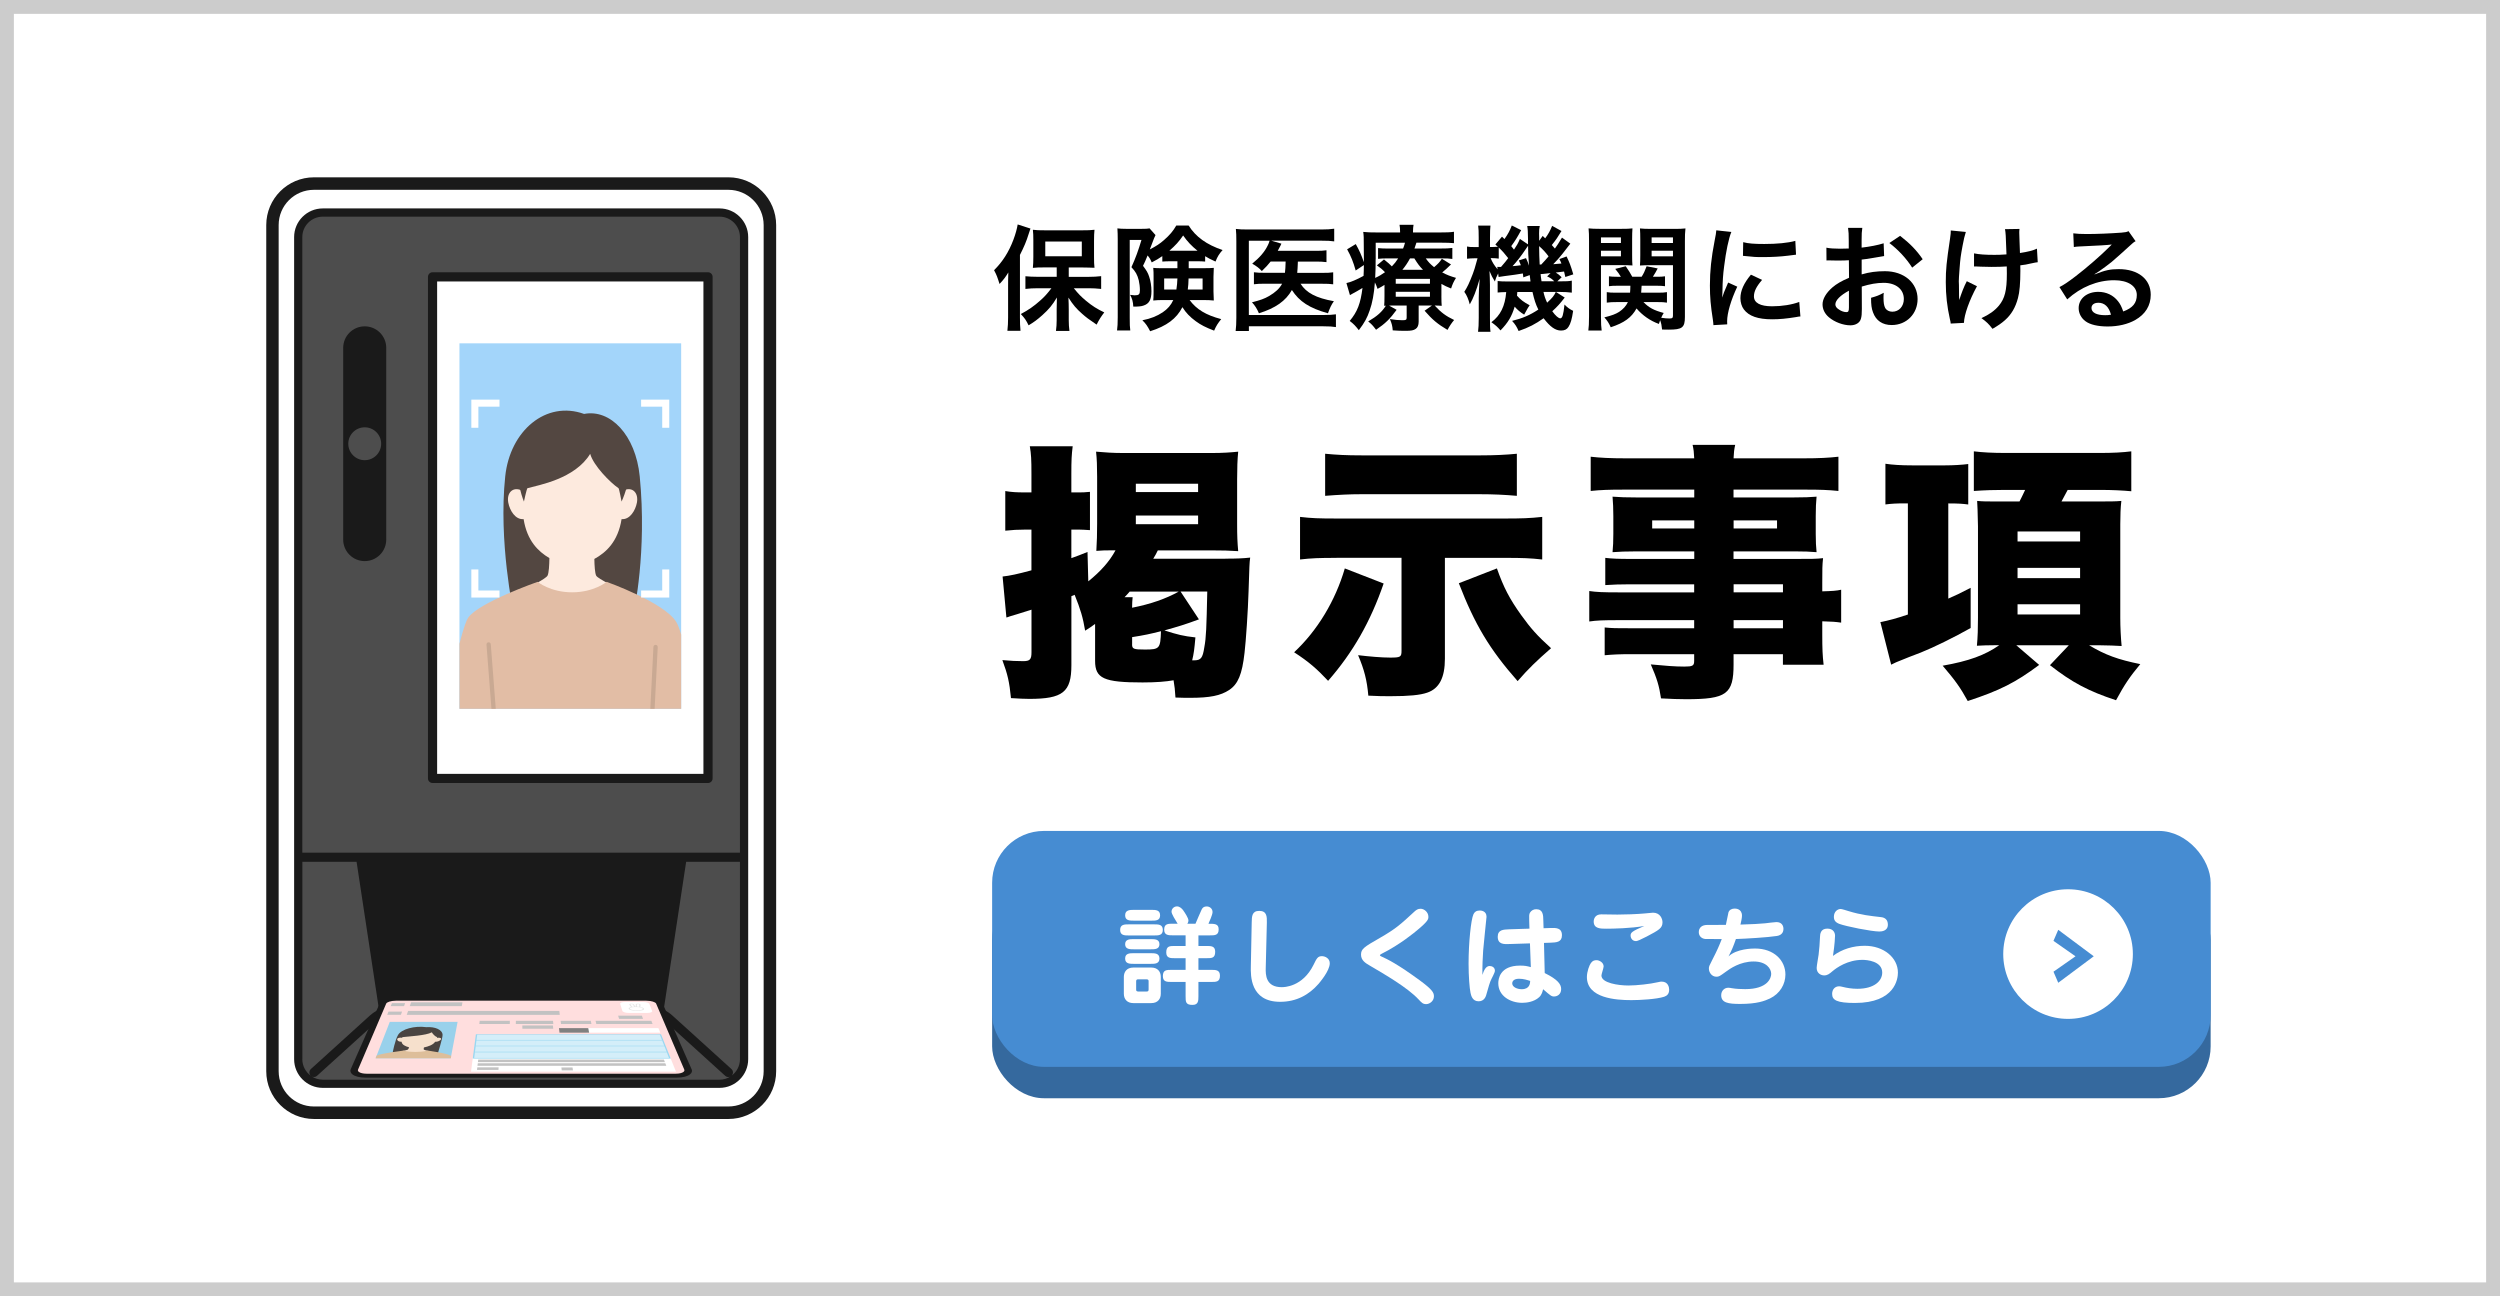 <?xml version="1.0" encoding="UTF-8"?>
<svg id="_レイヤー_1" data-name="レイヤー 1" xmlns="http://www.w3.org/2000/svg" width="540" height="280" xmlns:xlink="http://www.w3.org/1999/xlink" viewBox="0 0 540 280">
  <defs>
    <style>
      .cls-1 {
        fill: #c2c2c2;
      }

      .cls-1, .cls-2, .cls-3, .cls-4, .cls-5, .cls-6, .cls-7, .cls-8, .cls-9, .cls-10, .cls-11, .cls-12, .cls-13, .cls-14, .cls-15, .cls-16, .cls-17, .cls-18, .cls-19, .cls-20, .cls-21, .cls-22, .cls-23, .cls-24, .cls-25, .cls-26 {
        stroke-width: 0px;
      }

      .cls-27 {
        filter: url(#luminosity-noclip-3);
      }

      .cls-28 {
        clip-path: url(#clippath);
      }

      .cls-2 {
        fill: #4a4441;
      }

      .cls-3 {
        fill: #4d4d4d;
      }

      .cls-29 {
        mask: url(#mask);
      }

      .cls-30 {
        filter: url(#luminosity-noclip);
      }

      .cls-4 {
        fill: #35699e;
      }

      .cls-5 {
        fill: #d4eef9;
      }

      .cls-6 {
        fill: url(#_名称未設定グラデーション_391);
      }

      .cls-7, .cls-31 {
        fill: #a3d5fa;
      }

      .cls-8, .cls-32 {
        fill: #99d1eb;
      }

      .cls-9 {
        fill: #1a1a1a;
      }

      .cls-33 {
        clip-path: url(#clippath-1);
      }

      .cls-10 {
        fill: url(#_名称未設定グラデーション_2-2);
      }

      .cls-10, .cls-14 {
        mix-blend-mode: multiply;
      }

      .cls-11 {
        fill: #fdeade;
      }

      .cls-12 {
        fill: #000;
      }

      .cls-13 {
        fill: #c9a993;
      }

      .cls-14 {
        fill: url(#_名称未設定グラデーション_2);
      }

      .cls-15 {
        fill: gray;
      }

      .cls-16 {
        fill: #534741;
      }

      .cls-17 {
        fill: #468cd2;
      }

      .cls-18 {
        fill: #ddbe9a;
      }

      .cls-19 {
        fill: #e2bda5;
      }

      .cls-20 {
        fill: url(#_名称未設定グラデーション_391-2);
      }

      .cls-21 {
        fill: #ccc;
      }

      .cls-22 {
        fill: #fff;
      }

      .cls-23 {
        fill: #e6e6e6;
      }

      .cls-34 {
        mask: url(#mask-3);
      }

      .cls-35 {
        mask: url(#mask-2);
      }

      .cls-36 {
        mask: url(#mask-1);
      }

      .cls-24 {
        fill: #f6e0cc;
      }

      .cls-25 {
        fill: #99d7f1;
      }

      .cls-26 {
        fill: #ffdede;
      }
    </style>
    <clipPath id="clippath">
      <rect class="cls-7" x="99.24" y="74.16" width="47.89" height="78.94"/>
    </clipPath>
    <filter id="luminosity-noclip" x="91.4" y="227.57" width="57.25" height="4.78" color-interpolation-filters="sRGB" filterUnits="userSpaceOnUse">
      <feFlood flood-color="#fff" result="bg"/>
      <feBlend in="SourceGraphic" in2="bg"/>
    </filter>
    <filter id="luminosity-noclip-2" x="91.4" y="-8332" width="57.25" height="32766" color-interpolation-filters="sRGB" filterUnits="userSpaceOnUse">
      <feFlood flood-color="#fff" result="bg"/>
      <feBlend in="SourceGraphic" in2="bg"/>
    </filter>
    <mask id="mask-1" x="91.4" y="-8332" width="57.25" height="32766" maskUnits="userSpaceOnUse"/>
    <linearGradient id="_名称未設定グラデーション_2" data-name="名称未設定グラデーション 2" x1="121.3" y1="235.06" x2="118.54" y2="227.88" gradientUnits="userSpaceOnUse">
      <stop offset="0" stop-color="#fff"/>
      <stop offset=".22" stop-color="#c2c2c2"/>
      <stop offset=".6" stop-color="#5a5a5a"/>
      <stop offset=".87" stop-color="#191919"/>
      <stop offset="1" stop-color="#000"/>
    </linearGradient>
    <mask id="mask" x="91.4" y="227.57" width="57.25" height="4.78" maskUnits="userSpaceOnUse">
      <g class="cls-30">
        <g class="cls-36">
          <path class="cls-14" d="M146.1,232.34c1.7,0,2.82-.62,2.5-1.36l-1.48-3.41-55.71,4.78h54.7Z"/>
        </g>
      </g>
    </mask>
    <linearGradient id="_名称未設定グラデーション_391" data-name="名称未設定グラデーション 391" x1="121.3" y1="235.06" x2="118.54" y2="227.88" gradientUnits="userSpaceOnUse">
      <stop offset="0" stop-color="#e7f1cd"/>
      <stop offset="1" stop-color="#e7f1cd"/>
    </linearGradient>
    <filter id="luminosity-noclip-3" x="86.73" y="215.82" width="58.19" height="6.7" color-interpolation-filters="sRGB" filterUnits="userSpaceOnUse">
      <feFlood flood-color="#fff" result="bg"/>
      <feBlend in="SourceGraphic" in2="bg"/>
    </filter>
    <filter id="luminosity-noclip-4" x="86.73" y="-8332" width="58.19" height="32766" color-interpolation-filters="sRGB" filterUnits="userSpaceOnUse">
      <feFlood flood-color="#fff" result="bg"/>
      <feBlend in="SourceGraphic" in2="bg"/>
    </filter>
    <mask id="mask-3" x="86.73" y="-8332" width="58.19" height="32766" maskUnits="userSpaceOnUse"/>
    <linearGradient id="_名称未設定グラデーション_2-2" data-name="名称未設定グラデーション 2" x1="116.31" y1="214.56" x2="115.87" y2="218.8" xlink:href="#_名称未設定グラデーション_2"/>
    <mask id="mask-2" x="86.73" y="215.82" width="58.19" height="6.7" maskUnits="userSpaceOnUse">
      <g class="cls-27">
        <g class="cls-34">
          <path class="cls-10" d="M144.93,222.52l-2.51-5.79c-.22-.5-1.51-.91-2.88-.91h-52.8c6.98,4.69,41.86,1.48,58.19,6.7Z"/>
        </g>
      </g>
    </mask>
    <linearGradient id="_名称未設定グラデーション_391-2" data-name="名称未設定グラデーション 391" x1="116.31" y1="214.56" x2="115.87" y2="218.8" xlink:href="#_名称未設定グラデーション_391"/>
    <clipPath id="clippath-1">
      <polygon class="cls-8" points="97.36 228.59 81.13 228.59 84.19 220.73 98.84 220.73 97.36 228.59"/>
    </clipPath>
  </defs>
  <path class="cls-21" d="M537,3v274H3V3h534M540,0H0v280h540V0h0Z"/>
  <g>
    <rect class="cls-4" x="214.3" y="191.86" width="263.2" height="45.36" rx="11.2" ry="11.2"/>
    <rect class="cls-17" x="214.3" y="179.48" width="263.2" height="50.96" rx="11.2" ry="11.2"/>
    <g>
      <path class="cls-22" d="M249.29,199.66c.92,0,1.88,0,1.88,1.2s-.96,1.2-1.88,1.2h-5.46c-.92,0-1.88,0-1.88-1.2s.96-1.2,1.88-1.2h5.46ZM242.75,211.01c0-1.03.59-2.02,2.05-2.02h3.88c1.36,0,2.05.87,2.05,2.02v3.64c0,1.04-.59,2.02-2.05,2.02h-3.88c-1.36,0-2.05-.87-2.05-2.02v-3.64ZM248.7,196.53c.89,0,1.88,0,1.88,1.18s-.99,1.15-1.88,1.15h-3.79c-.89,0-1.88,0-1.88-1.15s.99-1.18,1.88-1.18h3.79ZM248.56,202.85c.85,0,1.88,0,1.88,1.1s-1.03,1.1-1.88,1.1h-3.65c-.85,0-1.88,0-1.88-1.1s1.03-1.1,1.88-1.1h3.65ZM248.56,205.89c.87,0,1.88,0,1.88,1.15s-1.01,1.15-1.88,1.15h-3.65c-.87,0-1.88,0-1.88-1.15s1.01-1.15,1.88-1.15h3.65ZM245.41,213.72c0,.19,0,.45.45.45h1.79c.35,0,.45-.12.45-.45v-1.74c0-.19,0-.45-.45-.45h-1.79c-.35,0-.45.14-.45.45v1.74ZM258.86,204.33h1.74c.99,0,1.88,0,1.88,1.25,0,1.39-.75,1.39-1.88,1.39h-1.74v2.52h2.77c.96,0,1.88,0,1.88,1.25,0,1.36-.8,1.36-1.88,1.36h-2.77v3.08c0,1.01-.02,1.88-1.29,1.88-1.48,0-1.48-.68-1.48-1.88v-3.08h-3.03c-.99,0-1.88,0-1.88-1.25,0-1.36.78-1.36,1.88-1.36h3.03v-2.52h-2.3c-.99,0-1.88,0-1.88-1.25,0-1.39.75-1.39,1.88-1.39h2.3v-2.3h-2.75c-.94,0-1.88,0-1.88-1.22,0-1.29.85-1.29,1.88-1.29h1.03c-.49-.8-1.32-2.09-1.32-2.59,0-.63.52-1.15,1.18-1.15.61,0,1.11.52,1.34.85.38.54,1.13,1.67,1.13,2.19,0,.07,0,.38-.24.71h1.76c.21-.49,1.15-2.7,1.34-3.08.21-.45.56-.66,1.08-.66.66,0,1.27.47,1.27,1.22,0,.59-.73,2.16-.89,2.52,1.36,0,2.21,0,2.21,1.22,0,1.29-.85,1.29-1.88,1.29h-2.49v2.3Z"/>
      <path class="cls-22" d="M273.4,209.04c-.05,1.58.02,4.19,3.46,4.19.42,0,4.49,0,6.87-4.84.68-1.41.92-1.86,1.81-1.86.61,0,1.69.42,1.69,1.53,0,1.65-2.19,4.16-2.42,4.45-2.04,2.33-4.73,3.88-8.3,3.88-6.49,0-6.37-5.71-6.33-7.62l.19-9.55c.02-1.27.05-2.47,1.62-2.47,1.69,0,1.67,1.29,1.65,2.54l-.24,9.76Z"/>
      <path class="cls-22" d="M298.33,206.57c1.44.66,3.43,1.6,8.32,5.17,2.75,2.02,3.08,2.68,3.08,3.46,0,1.06-.96,1.69-1.67,1.69s-.96-.28-1.69-1.06c-2.42-2.56-7.15-5.29-10.51-7.27-.89-.52-1.88-1.11-1.88-2.35s.63-1.65,4.07-3.62c3.43-1.97,4.44-2.89,7.52-5.74.33-.28.66-.56,1.27-.56.8,0,1.69.75,1.69,1.72,0,.49.02.89-2.28,2.8-.54.47-3.83,3.22-7.81,5.2-.09.05-.38.21-.38.31,0,.07.07.17.26.26Z"/>
      <path class="cls-22" d="M321.8,208.66c.45,0,1.1.28,1.1,1.01,0,.47-.73,1.65-.99,2.33-.38.99-.71,2.45-.92,3.03-.09.26-.42,1.25-1.62,1.25-1.34,0-1.62-1.27-1.74-1.83-.21-.99-.42-3.57-.42-6.28,0-4.58.52-9.55,1.06-10.7.21-.47.63-.8,1.34-.8.16,0,1.48,0,1.48,1.36,0,.21-.66,6.16-.73,7.31-.09,1.32-.19,3.34-.16,5.24.33-1.03.75-1.93,1.6-1.93ZM330.31,198.95c-.02-1.03-.05-1.46.16-1.81.31-.49.78-.75,1.34-.75,1.51,0,1.53,1.29,1.55,2.49l.05,1.62,1.41-.05c1.22-.05,2.56-.09,2.56,1.57,0,1.51-1.22,1.55-2.45,1.6l-1.43.05.16,6.51c2.89,1.43,3.55,2.45,3.55,3.46,0,1.18-.89,1.6-1.53,1.6-.56,0-.75-.16-2.37-1.57-.12.47-.26,1.2-.87,1.74-1.08.99-2.68,1.2-3.64,1.2-2.54,0-5.17-1.46-5.17-4.23,0-.85.28-3.81,4.7-3.81,1.01,0,1.48.09,2.33.33l-.19-5.13-4.4.14c-1.22.05-2.56.09-2.56-1.58,0-1.51,1.22-1.55,2.45-1.6l4.4-.14-.05-1.65ZM328.1,211.41c-1.41,0-1.46.85-1.46.99,0,.82,1.08,1.27,2.05,1.27,1.76,0,1.81-1.32,1.83-1.79-.61-.19-1.41-.47-2.42-.47Z"/>
      <path class="cls-22" d="M346.38,208.78c0,.31-.47,1.65-.47,1.93,0,1.62,3.64,2.16,5.86,2.16,1.76,0,4.82-.35,6.16-.68.71-.16.82-.16.99-.16,1.41,0,1.62,1.25,1.62,1.74,0,.92-.47,1.32-1.08,1.53-1.67.54-5.27.73-7.1.73-3.29,0-9.59-.4-9.59-4.99,0-1.18.54-2.59.87-3.03.42-.56.8-.61,1.27-.61.4,0,1.48.4,1.48,1.39ZM346.97,200.6c-1.27,0-2.73,0-2.73-1.55,0-.47.24-1.55,1.62-1.55.12,0,3.2.05,3.5.05,1.58,0,4.28-.09,5.83-.24.17-.02,1.76-.17,1.86-.17,1.55,0,2.05,1.32,2.05,2.07,0,1.27-.78,1.69-3.41,3.08q-1.9.99-2.3.99c-.82,0-1.18-.66-1.18-1.2,0-.61.24-.92,2.96-2.07-2.92.52-6.75.59-8.21.59Z"/>
      <path class="cls-22" d="M373.33,206.62c1.76-1.74,5.29-1.74,5.76-1.74,4.11,0,6.56,2.59,6.56,5.62,0,2.07-1.15,4.11-3.34,5.17-1.11.52-2.75,1.18-6.44,1.18-2.61,0-4.09-.26-4.09-1.88,0-.96.68-1.62,1.53-1.62.3,0,.47.05.71.09.94.17,2.09.21,2.96.21,4.84,0,5.6-2.4,5.6-3.29,0-1.13-1.03-2.68-3.79-2.68-2.96,0-5.17,1.6-6,2.21-1.36.99-1.5,1.08-2.05,1.08-.99,0-1.62-.92-1.62-1.76,0-.45.07-.59.71-1.83,1.13-2.19,1.55-3.2,2.07-4.54-.56,0-3.25,0-3.55-.02-.68-.05-1.41-.54-1.41-1.48,0-1.01.75-1.55,1.76-1.55,2.82,0,3.13,0,4.09-.02.02-.17.54-2.63.56-2.7.19-.56.75-.82,1.32-.82.21,0,1.6,0,1.6,1.55,0,.49-.21,1.39-.33,1.91,2.78-.07,4-.17,5.36-.28.4-.05,2.07-.26,2.4-.26,1.18,0,1.53.8,1.53,1.5,0,.47-.21,1.32-1.43,1.5-1.97.31-6.72.59-8.84.66-.61,1.74-.85,2.3-1.62,3.81Z"/>
      <path class="cls-22" d="M402.8,204.29c4.07,0,7.15,2.56,7.15,5.79,0,1.32-.59,6.56-9.29,6.56-3.9,0-4.92-.61-4.92-1.95,0-1.01.63-1.65,1.53-1.65.24,0,.38.05.71.12.92.23,2.02.42,3.2.42,3.72,0,5.38-1.74,5.38-3.5,0-2.49-3.34-2.75-4.26-2.75-3.27,0-5.62,1.74-6.42,2.4-.71.61-1.13.96-1.86.96s-1.62-.49-1.62-1.62c0-.47.38-2.47.42-2.87.19-1.62.21-2.12.3-3.81.02-.59.09-1.81,1.58-1.81,1.34,0,1.67.94,1.67,1.53,0,.26-.07,1.9-.45,4.37,1.95-1.48,4.4-2.19,6.87-2.19ZM405.98,201.21c-1.72,0-7.24-1.11-8.68-1.65-.85-.33-1.18-.78-1.18-1.53,0-1.11.78-1.69,1.48-1.69.21,0,1.36.35,1.72.47,2.68.82,4.7,1.03,6.98,1.29.92.09,1.48.63,1.48,1.62,0,1.48-1.55,1.48-1.81,1.48Z"/>
    </g>
    <g>
      <path class="cls-22" d="M460.7,206.08c0,7.73-6.27,14-14,14s-14-6.27-14-14,6.27-14,14-14,14,6.27,14,14Z"/>
      <path class="cls-17" d="M444.58,212.28l-1.03-2.39,4.76-3.33-4.76-3.33,1.03-2.39,7.67,5.72-7.67,5.72Z"/>
    </g>
    <g>
      <path class="cls-12" d="M217.75,61.56c0-.81,0-1.38.05-2.71-.62,1.01-1.01,1.55-1.9,2.49-.47-1.5-.59-1.85-1.18-2.98,1.82-1.8,3.15-3.87,4.16-6.53.47-1.23.81-2.49.94-3.35l2.76.89q-.15.35-.37,1.11c-.52,1.68-.99,2.78-1.9,4.58v13.53c0,1.06.02,1.87.12,2.86h-2.83c.1-.99.15-1.73.15-2.88v-7ZM228.22,57.76h-2.61c-1.08,0-1.85.02-2.51.1.07-.74.1-1.36.1-2.39v-3.6c0-.94-.02-1.53-.1-2.24.71.1,1.4.12,2.74.12h7.86c1.18,0,2-.02,2.71-.12-.07.76-.1,1.26-.1,2.39v3.5c0,1.04.02,1.63.1,2.32q-.27-.02-.71-.02c-.1,0-.3,0-.54-.02-.47-.02-.86-.02-1.18-.02h-3.13v2.02h4.31c.91,0,1.87-.05,2.69-.15v2.76c-.91-.1-1.85-.15-2.61-.15h-3.3c1.04,1.28,1.58,1.82,2.64,2.71,1.33,1.11,2.39,1.77,3.94,2.51-.71.94-1.08,1.5-1.65,2.64-1.75-1.18-2.27-1.58-3.13-2.34-1.26-1.11-1.95-1.92-2.96-3.5.05.81.07,1.97.07,2.64v2.29c0,.79.05,1.5.15,2.27h-2.91c.1-.79.15-1.48.15-2.29v-2.32c0-.2.02-1.08.05-2.61-.99,1.65-1.7,2.51-3.15,3.82-1.11.99-1.85,1.53-2.96,2.19-.62-1.21-.76-1.43-1.68-2.44,1.6-.84,2.88-1.73,4.24-2.96.96-.86,1.4-1.36,2.37-2.61h-2.93c-.96,0-1.9.05-2.69.15v-2.74c.79.07,1.58.12,2.69.12h4.07v-2.02ZM225.78,55.35h7.89v-3.18h-7.89v3.18Z"/>
      <path class="cls-12" d="M253.06,56.43c-.99,0-1.4.02-2,.07v-1.18c-.76.54-1.28.84-2.29,1.36-.3-.71-.44-.96-.89-1.5-.52,1.26-.54,1.33-.99,2.24.76,1.01,1.06,1.5,1.33,2.34.32.91.49,2.07.49,3.15,0,1.82-.49,2.71-1.73,3.1-.47.17-1.06.22-2.19.22-.05-1.08-.25-1.77-.69-2.54.62.07.79.1.99.1.91,0,1.13-.22,1.13-1.08,0-.71-.1-1.53-.25-2.17-.32-1.23-.67-1.85-1.58-2.83.91-2,1.5-3.65,2.17-5.89h-2.54v16.78c0,1.45.02,2.07.12,2.78h-2.86c.1-.76.15-1.5.15-2.83v-16.9c0-.81-.02-1.53-.07-2.32.49.07,1.06.1,1.87.1h3.4c.84,0,1.28-.02,1.68-.1l1.28,1.45c-.2.42-.3.64-.32.71-.12.32-.27.74-.47,1.23q-.27.76-.44,1.16c1.36-.71,2.17-1.23,3.06-2.02,1.26-1.11,1.95-1.92,2.66-3.15h2.66c1.53,2.44,3.89,4.14,7.34,5.3-.71.79-1.11,1.4-1.53,2.49-1.18-.54-1.5-.71-2.24-1.16v1.16c-.49-.05-1.04-.07-2-.07h-1.55v1.5h3.28c.99,0,1.5-.02,2.14-.07-.05,1.08-.07,1.38-.07,1.97v3.13c0,.49.02,1.16.07,1.95-.71-.07-1.31-.1-2.32-.1h-2.91c1.5,2.02,3.52,3.25,6.83,4.12-.71.89-1.06,1.4-1.53,2.49-1.85-.71-2.86-1.23-3.97-2.04-1.23-.89-2.17-1.87-2.88-3.03-1.28,2.49-3.4,4.07-6.97,5.2-.57-1.11-.96-1.68-1.68-2.37,1.8-.35,3.15-.89,4.41-1.73,1.08-.76,1.73-1.48,2.27-2.64h-2.09c-.94,0-1.53.02-2.24.1q.02-.22.05-.67c.02-.22.02-.67.02-.99v-3.62c0-.74,0-.91-.07-1.77.64.07.91.07,2.12.07h3.1v-1.5h-1.28ZM251.46,60.15v2.39h2.64c.12-.89.2-1.48.22-2.39h-2.86ZM258.66,54.16c-1.28-1.03-2.22-2.02-3.1-3.3-.91,1.33-1.65,2.14-2.98,3.3h6.09ZM256.73,60.15c-.02.89-.07,1.7-.17,2.39h3.2v-2.39h-3.03Z"/>
      <path class="cls-12" d="M274.45,56.5c-.62.76-.96,1.16-1.9,2.05-.54-.62-1.11-1.04-2.07-1.6,1.7-1.4,2.71-2.59,3.38-3.99.15-.3.22-.47.37-.96h-4.48v16.04h16.07c1.26,0,2.07-.05,2.74-.15v2.76c-.76-.12-1.46-.17-2.71-.17h-16.09v1.01h-2.86c.1-.84.15-1.65.15-2.86v-16.54c0-1.06-.02-1.87-.1-2.64.79.1,1.43.12,2.66.12h15.82c1.23,0,1.92-.05,2.76-.17v2.74c-.81-.12-1.45-.15-2.69-.15h-10.89l2.17.64c-.1.2-.12.25-.2.44q-.2.39-.59,1.11h8.11c1.18,0,1.77-.02,2.42-.12v2.56c-.76-.1-1.45-.12-2.39-.12h-3.79q0,.22-.02.54c-.03.71-.05,1.21-.12,1.9h5.4c1.11,0,1.68-.02,2.37-.12v2.59c-.67-.1-1.33-.12-2.44-.12h-4.61c1.26,1.97,3.35,3.08,7.2,3.77-.57.81-.81,1.33-1.28,2.61-3.99-1.11-6.19-2.54-7.79-5.03-1.33,2.37-3.55,3.92-7.12,5.03-.39-.94-.89-1.73-1.5-2.37,1.82-.47,2.66-.76,3.7-1.36,1.35-.79,2.27-1.63,2.81-2.66h-3.43c-1.33,0-1.92.02-2.66.12v-2.59c.74.1,1.28.12,2.71.12h3.99c.1-.89.1-1.08.15-2.44h-3.2Z"/>
      <path class="cls-12" d="M311.34,63.92c0,1.21.03,1.55.07,2.14-.52-.05-.86-.05-1.53-.07,1.38,1.5,2.41,2.27,4.21,3.13-.54.64-.99,1.31-1.43,2.14-2.14-1.26-3.28-2.22-4.95-4.14l1.6-1.13h-2.88v3.5c0,.74-.22,1.28-.64,1.55-.44.32-.99.42-2.17.42-.89,0-1.77-.02-2.79-.1-.07-.94-.2-1.48-.62-2.44,1.04.17,1.9.25,2.69.25s.94-.07.94-.59v-2.59h-2.69c-.49,0-.64,0-1.11.02l1.63.91c-1.43,1.97-2.44,2.96-4.44,4.31-.71-.94-1.01-1.26-1.7-1.8,1.97-1.16,2.96-2.05,3.82-3.4q-.22.02-.37.02c.05-.62.07-1.01.07-2.12v-2.39c-.47.3-.71.44-1.5.86-.2-.62-.29-.81-.57-1.4-.2,2.54-.54,4.41-1.13,6.06-.54,1.6-1.11,2.64-2.34,4.26-.74-.94-1.08-1.31-1.97-2,1.65-1.97,2.34-3.75,2.76-7.12-.71.44-1.68.99-2.24,1.28-.12.05-.3.15-.47.27l-.76-2.61c.89-.17,2.22-.74,3.7-1.55.05-.84.05-1.21.07-2.34l-1.77,1.18c-.52-1.85-.99-3.03-1.85-4.58l1.87-1.13c.79,1.43,1.18,2.29,1.75,3.92v-.86c0-.42,0-1.82-.02-2.61,0-1.92,0-2.19-.12-3.08.84.1,1.7.12,3.03.12h4.93v-.17c0-.64-.03-1.01-.12-1.48h3.03c-.07.44-.12.81-.12,1.48v.17h5.84c1.38,0,2.19-.02,3.01-.15v2.46c-.89-.07-1.48-.1-2.71-.1h-5.4c-.2.62-.27.86-.42,1.26h5.64c1.13,0,1.8-.02,2.54-.12v2.37c-.71-.1-1.28-.12-2.44-.12h-3.3c.62.86.96,1.21,1.8,1.9.86-.74,1.18-1.06,1.68-1.82l1.97,1.23c-.96.94-1.18,1.13-1.9,1.72,1.08.57,1.73.81,2.98,1.18-.57.94-.71,1.26-1.06,2.29-.99-.39-1.33-.57-2.09-.99v2.59ZM297.14,55.94c0,1.48-.02,2.61-.1,4.09.86-.39,1.38-.71,2.12-1.23-.59-.62-.94-.91-1.75-1.48l1.53-1.28c.89.71,1.28,1.06,1.7,1.5.59-.62.91-1.01,1.36-1.73h-2.07c-1.08,0-1.65.02-2.27.1v-2.32c.69.07,1.21.1,2.37.1h3.03c.17-.42.27-.69.42-1.26h-6.33v3.5ZM301.48,61.28h7.39v-1.04h-7.39v1.04ZM301.48,64.09h7.39v-1.06h-7.39v1.06ZM307.37,58.28c-.79-.81-1.08-1.21-1.87-2.46h-.94c-.54.99-1.01,1.68-1.65,2.46h4.46Z"/>
      <path class="cls-12" d="M337.28,49.9c-.79,1.31-1.13,1.82-2.09,3.03.3.32.35.39.67.76.52-.71.74-1.08,1.53-2.37l1.8,1.31q-.52.64-1.72,2.22c-.67.84-1.21,1.45-1.97,2.22.74-.05,1.01-.07,1.77-.15-.15-.39-.22-.54-.44-.96l1.55-.57c.62,1.28.89,1.95,1.45,3.87l-1.72.57c-.12-.54-.17-.71-.27-1.18-.49.07-1.08.15-1.8.22.57.37.62.39,1.28,1.01l-.94.89h.54c1.48,0,1.92-.02,2.59-.15v2.59c-.74-.1-1.63-.15-2.59-.15h-.84l1.9,1.21c-.96,1.26-1.65,2.02-2.69,2.96.71.99,1.36,1.53,1.73,1.53.44,0,.67-.69.91-2.98.59.62,1.18,1.04,1.87,1.36-.27,1.8-.54,2.76-1.01,3.47-.34.54-.84.79-1.6.79-1.23,0-2.37-.81-3.77-2.66-1.78,1.26-3.18,2-5.4,2.76-.42-.94-.67-1.36-1.41-2.19,2.22-.54,3.8-1.21,5.67-2.44-.57-1.16-.86-2.05-1.26-3.79h-3.28c-.03.39-.03.49-.07.79.81.91,1.45,1.38,2.74,2.07-.32.44-.47.69-.67,1.08q-.35.62-.52.94c-.81-.49-1.46-1.03-2.05-1.72-.64,2.14-1.45,3.47-3.06,5.13-.69-.79-.99-1.06-1.97-1.77,1.95-1.45,2.96-3.47,3.2-6.51-.91.02-1.36.05-1.85.1v-2.49c.59.07.99.1,2.02.1h5.08c-.1-.71-.12-.91-.17-1.38l-1.38.49c-.05-.42-.07-.57-.1-.84-.64.1-1.06.17-1.72.27-1.9.25-3.18.42-3.52.49l-.1-.76c-.37.71-.52,1.08-.71,1.73-.47-.74-.81-1.4-1.16-2.27.05.69.1,2.14.1,3.01v7.1c0,1.53.02,2.39.12,3.03h-2.69c.1-.69.15-1.75.15-3.03v-4.34c0-1.11.05-2,.2-4.07-.74,2.59-1.38,4.21-2.14,5.52-.29-1.13-.66-2.02-1.18-2.71.67-1.06,1.06-1.85,1.85-3.92.25-.64.44-1.23,1.01-3.33h-.59c-.62,0-1.23.05-1.68.1v-2.64c.42.1.79.12,1.68.12h.84v-2.05c0-1.18-.02-1.95-.12-2.59h2.66c-.07.59-.1,1.26-.1,2.56v2.07h.44c.52,0,.96-.02,1.26-.05-.17-.17-.27-.25-.54-.49l1.43-1.7.54.52c.76-1.08,1.18-1.87,1.58-2.93l2.02,1.01c-.79,1.48-1.26,2.24-2.14,3.45.25.3.34.42.59.76.67-1.01.84-1.28,1.28-2.32l1.75,1.18v-1.16c-.02-1.7-.05-2.07-.17-2.81h2.71c-.12.47-.15.89-.15,1.65,0,.07,0,.39.02.79v.76l.76-1.06c.29.27.47.44.54.52.67-.89,1.11-1.7,1.5-2.69l2.02,1.11ZM323.73,55.86c-.62-.07-.89-.1-1.4-.1h-.35c.37.91.76,1.53,1.5,2.42l-.07-.54c.17.02.27.02.37.02h.44c.84-.96,1.11-1.31,1.55-1.9-.74-.96-1.26-1.55-2.04-2.29v2.39ZM329.62,55.76c.34.76.47,1.06.64,1.63-.15-2.07-.2-3.2-.2-4.31-.3.42-.37.54-.54.79-.91,1.38-2,2.76-2.81,3.62q.96-.07,1.8-.2c-.17-.39-.22-.54-.44-1.04l1.55-.49ZM332.45,53.15q.02,2.24.12,3.99h.34q.96-1.01,1.58-1.77c-.64-.86-1.23-1.5-2.05-2.22ZM334.92,58.99c-.22.02-.37.05-.47.05q-.42.07-1.06.12s-.27.02-.62.05c.05.57.07.64.2,1.55h2.76c-.54-.54-.86-.74-1.55-1.06l.74-.71ZM333.39,63.06c.2.91.37,1.4.79,2.32,1.16-1.08,1.5-1.5,1.87-2.32h-2.66Z"/>
      <path class="cls-12" d="M345.81,68.41c0,1.45.05,2.27.15,2.98h-2.88c.1-.74.15-1.53.15-3.06v-16.24c0-1.28-.02-1.97-.1-2.76.69.07,1.31.1,2.51.1h4.46c1.28,0,1.85-.02,2.51-.1-.05.69-.07,1.33-.07,2.29v3.5c0,1.11.02,1.68.07,2.22-.67-.05-1.38-.07-2.29-.07h-4.51v11.14ZM345.81,52.49h4.31v-1.21h-4.31v1.21ZM345.81,55.37h4.31v-1.21h-4.31v1.21ZM354.97,65.23c1.18,1.23,2.27,1.8,4.39,2.37-.27.47-.35.59-.54,1.04.89.12,1.23.15,1.78.15.62,0,.76-.12.76-.67v-10.84h-4.86c-.86,0-1.63.02-2.27.07.05-.62.07-1.13.07-2.22v-3.5c0-.94-.02-1.58-.07-2.29.69.07,1.26.1,2.51.1h4.78c1.21,0,1.85-.02,2.54-.1-.1.89-.12,1.55-.12,2.74v16.36c0,2.32-.57,2.76-3.5,2.76-.49,0-.79,0-1.43-.02-.1-.89-.17-1.33-.42-2.02-.12.32-.15.44-.27.81-1.9-.69-3.55-1.85-4.83-3.35-1.08,1.97-2.64,3.1-5.57,4.07-.42-.94-.76-1.45-1.38-2.14,1.68-.42,2.42-.71,3.18-1.18.86-.57,1.53-1.28,1.9-2.12h-2.42c-.86,0-1.5.02-2.14.12v-2.27c.54.1,1.06.12,1.97.12h3.06c.05-.54.05-.76.07-1.5h-2.86c-.79,0-1.28.02-1.77.1v-2.14c.52.07.91.1,1.73.1h.84c-.37-.62-.57-.91-1.21-1.7l2.27-.57c.62.89.96,1.43,1.41,2.27h2.02c.47-.76.64-1.11,1.08-2.27l2.39.47c-.37.71-.57,1.06-1.04,1.8h.84c.81,0,1.26-.02,1.78-.1v2.14c-.44-.07-.99-.1-1.75-.1h-3.3c-.02.54-.05.99-.1,1.5h3.6c.94,0,1.43-.02,1.97-.12v2.27c-.59-.1-1.11-.12-2-.12h-3.08ZM356.75,52.49h4.61v-1.21h-4.61v1.21ZM356.75,55.37h4.61v-1.21h-4.61v1.21Z"/>
      <path class="cls-12" d="M370.1,70.21c-.02-.44-.05-.59-.12-1.16-.47-2.98-.64-4.88-.64-7.37,0-3.18.3-5.99,1.01-9.64.27-1.38.32-1.63.37-2.29l3.25.35c-.59,1.45-1.16,4.21-1.55,7.37-.25,1.85-.34,3.3-.37,5.45,0,.54-.02.74-.05,1.36.27-.86.32-1.04,1.28-3.25l1.97.89c-1.36,2.86-2.19,5.72-2.19,7.47,0,.15,0,.34.02.67l-2.98.17ZM380.6,60.47c-1.23,1.43-1.75,2.49-1.75,3.55,0,1.4,1.36,2.14,3.92,2.14,2.17,0,4.31-.35,5.87-.94l.25,3.13c-.35.02-.44.05-1.01.15-1.97.32-3.47.47-5.1.47-3.06,0-5.03-.69-6.11-2.14-.47-.62-.74-1.53-.74-2.42,0-1.6.74-3.25,2.27-5.08l2.42,1.13ZM376.53,52.31c1.11.3,2.42.39,4.56.39,2.73,0,5.08-.22,6.7-.67l.15,2.98c-.2.02-.57.07-1.75.22-1.58.2-3.45.3-5.27.3s-1.82,0-4.44-.27l.05-2.96Z"/>
      <path class="cls-12" d="M402.16,66.75c0,1.01-.05,1.6-.2,2.09-.22.86-1.11,1.43-2.27,1.43-1.55,0-3.42-.69-4.66-1.75-.89-.76-1.36-1.73-1.36-2.78,0-1.16.76-2.46,2.12-3.65.89-.76,1.97-1.4,3.6-2.09l-.03-3.79q-.2,0-1.01.05c-.37.02-.71.02-1.33.02-.37,0-1.06-.02-1.36-.02-.32-.02-.54-.02-.62-.02-.1,0-.29,0-.52.02l-.02-2.76c.69.15,1.68.22,2.98.22.25,0,.52,0,.86-.02.59-.02.71-.02.99-.02v-1.63c0-1.4-.03-2.05-.15-2.83h3.08c-.12.79-.15,1.31-.15,2.69v1.58c1.85-.22,3.5-.54,4.76-.94l.1,2.76c-.44.07-.91.15-2.61.44-.81.15-1.31.22-2.24.32v3.2c1.67-.49,3.23-.69,5.03-.69,4.12,0,7.05,2.51,7.05,6.01,0,3.2-2.39,5.62-5.59,5.62-2,0-3.4-.96-4.04-2.74-.32-.84-.42-1.65-.42-3.15,1.26-.35,1.68-.52,2.74-1.08-.05.47-.05.69-.05,1.08,0,1.03.1,1.7.35,2.17.27.52.86.84,1.55.84,1.45,0,2.49-1.16,2.49-2.74,0-2.12-1.72-3.5-4.36-3.5-1.48,0-2.98.27-4.73.81l.02,4.85ZM399.37,62.79c-1.85.99-2.93,2.07-2.93,2.96,0,.42.25.79.81,1.13.49.35,1.11.54,1.58.54.42,0,.54-.22.54-1.04v-3.6ZM413.03,57.81c-1.23-1.95-3.03-3.89-4.93-5.32l2.32-1.55c2.14,1.65,3.57,3.13,4.88,5.05l-2.27,1.82Z"/>
      <path class="cls-12" d="M427.02,61.83c-1.63,2.98-2.76,6.14-2.81,7.91l-2.86.15c-.02-.34-.05-.47-.17-.94-.62-2.78-.89-5.22-.89-8.01s.15-4.24.91-9.34c.15-1.04.17-1.31.17-1.82l3.25.32c-.3.99-.44,1.55-.71,3.01-.39,2.09-.49,2.78-.64,4.85-.12,1.63-.17,2.34-.17,2.81,0,.07,0,.37.03.76,0,.27,0,.69.02,1.9v.44c.02.39.05.54.05.94.42-1.36,1.03-2.96,1.63-4.07l2.19,1.08ZM426.4,54.73c1.08.22,2.39.32,4.39.32.94,0,1.33-.02,2.61-.1-.15-4.34-.17-4.56-.32-5.45l3.13-.05c-.05.39-.05.54-.05.84,0,.25,0,.47.05,1.58,0,.27.05,1.21.1,2.78,1.75-.27,2.83-.54,3.67-.94l.17,2.93c-.42.05-.57.07-1.38.25-1.11.25-1.33.3-2.39.42.02.52.02.74.02,1.18,0,2.61-.17,4.66-.52,5.89-.54,2.05-1.43,3.55-2.81,4.78-.76.67-1.43,1.13-2.69,1.87-.86-1.11-1.26-1.48-2.39-2.32,1.68-.76,2.83-1.58,3.77-2.69,1.28-1.55,1.72-3.28,1.72-6.92,0-.52,0-.74-.02-1.55-.84.07-2.12.1-3.35.1-.69,0-1.6-.02-2.24-.05-.71-.05-.81-.05-1.11-.05h-.37v-2.83Z"/>
      <path class="cls-12" d="M452.47,59.26c2.24-.89,3.33-1.13,5.17-1.13,4.21,0,6.92,2.17,6.92,5.54,0,2.34-1.16,4.21-3.35,5.45-1.6.91-3.7,1.4-5.96,1.4-2.07,0-3.79-.39-4.78-1.13-.94-.69-1.48-1.73-1.48-2.83,0-2.05,1.77-3.52,4.24-3.52,1.73,0,3.23.71,4.26,2.02.49.62.76,1.16,1.13,2.22,2.04-.76,2.93-1.82,2.93-3.57,0-1.92-1.9-3.18-4.88-3.18-3.6,0-7.2,1.45-10.15,4.14l-1.68-2.66c.86-.42,1.85-1.08,3.47-2.32,2.29-1.75,5.49-4.51,7.37-6.41.05-.05.3-.3.44-.44l-.02-.02c-.94.12-2.51.22-6.97.42-.54.02-.71.05-1.18.12l-.12-2.96c.84.1,1.55.15,2.91.15,2.1,0,5.1-.12,7.49-.3.86-.07,1.13-.12,1.53-.32l1.53,2.17c-.42.22-.59.37-1.28,1.01-1.23,1.13-3.03,2.74-3.87,3.45-.44.37-2.22,1.7-2.71,2.02q-.62.42-1.01.64l.05.05ZM453.21,65.4c-.89,0-1.45.44-1.45,1.13,0,.99,1.11,1.55,2.93,1.55.47,0,.59,0,1.28-.1-.44-1.7-1.38-2.59-2.76-2.59Z"/>
    </g>
    <g>
      <path class="cls-12" d="M264.68,120.67c2.45,0,3.84-.06,5.36-.23-.17,1.17-.17,1.81-.35,7.28-.12,4.14-.58,10.89-.87,13.28-.52,4.66-1.4,6.76-3.32,8.04-1.86,1.22-4.14,1.69-8.45,1.69-.7,0-1.75,0-3.15-.06-.12-1.75-.17-2.33-.41-3.73-1.63.29-3.73.47-6.7.47-8.39,0-10.25-.87-10.25-4.66v-7.98c-.81.58-1.11.82-2.15,1.46-.47-2.8-.99-4.6-2.27-7.75-.29.12-.41.17-.7.29v14.91c0,5.82-1.86,7.28-9.09,7.28-1.17,0-2.1-.06-3.96-.17-.35-3.5-.7-5.07-1.86-8.21,1.75.17,3.15.23,4.48.23,1.46,0,1.81-.35,1.81-1.92v-9.2c-1.63.52-2.45.76-3.15.99q-.87.23-1.57.47-.41.17-.7.23l-.82-8.85c1.57-.17,3.2-.52,6.23-1.34v-8.79h-1.57c-1.34,0-2.5.06-4.08.23v-8.56c1.34.23,2.5.29,4.14.29h1.51v-3.96c0-3.15-.06-4.31-.35-6h9.26c-.23,1.81-.29,2.97-.29,6v3.96h1.57c.87,0,1.22,0,2.45-.12v8.27c-1.17-.06-1.63-.12-2.45-.12h-1.57v6.17c1.57-.58,1.81-.64,3.49-1.34l.17,6.35c2.62-2.1,4.6-4.31,5.88-6.7-2.5,0-2.56,0-4.14.12.12-2.1.17-3.49.17-5.88v-10.13c0-2.27-.06-3.9-.23-5.42,1.86.17,3.73.29,5.77.29h19.34c2.21,0,3.96-.12,5.59-.29-.17,1.69-.23,3.61-.23,6v9.61c0,2.62.06,3.96.23,5.88-1.69-.12-3.49-.17-6-.17h-11.36c-.41.82-.52,1.05-.99,1.81h15.55ZM244.65,129c-.06.58-.12,1.34-.12,2.27,3.9-.76,7.28-1.92,10.08-3.49h-10.6c-.47.52-.58.7-1.11,1.22h1.75ZM244.53,139.19c0,.99.35,1.11,2.8,1.11,3.15,0,3.32-.23,3.44-3.96-2.27.58-3.61.87-6.23,1.28v1.57ZM245.34,106.29h13.45v-1.81h-13.45v1.81ZM245.34,113.22h13.45v-1.86h-13.45v1.86ZM258.97,133.78c-2.97,1.11-4.54,1.57-7.46,2.39,2.91.93,4.08,1.22,6.7,1.51-.23,2.62-.35,3.49-.7,4.95h.41c1.46,0,1.86-.47,2.21-2.8.41-2.15.47-4.25.64-12.06h-5.77l3.96,6Z"/>
      <path class="cls-12" d="M298.87,126.03c-2.85,8.27-6.64,14.91-12,21.03-2.39-2.56-4.19-4.13-7.34-6.17,5.01-4.66,8.91-11.12,10.95-18.11l8.39,3.26ZM288.67,120.5c-3.61,0-5.42.06-7.86.35v-9.2c2.5.29,4.02.35,8.04.35h36.23c3.49,0,5.42-.06,8.04-.35v9.2c-2.56-.29-4.37-.35-7.86-.35h-13.16v21.78c0,4.08-1.22,6.46-3.84,7.34-1.51.52-3.9.76-7.92.76-1.57,0-2.5,0-4.78-.12-.29-3.32-.87-5.59-2.21-8.74,2.45.29,5.07.52,6.93.52,2.21,0,2.45-.12,2.45-1.46v-20.09h-14.04ZM327.64,107.1c-2.56-.23-5.18-.35-8.04-.35h-25.57c-2.45,0-4.89.12-7.8.35v-9.09c2.45.23,4.48.35,7.92.35h25.63c2.97,0,5.53-.12,7.86-.35v9.09ZM323.33,122.77c1.46,4.14,2.74,6.58,5.24,10.08,2.1,2.91,3.44,4.43,6.46,7.16-3.14,2.74-4.89,4.43-7.22,7.11-6.06-6.87-9.26-12.23-12.7-21.14l8.21-3.2Z"/>
      <path class="cls-12" d="M365.96,126.21h-13.92c-1.98,0-3.73.06-5.3.17v-5.88c1.4.17,2.8.23,5.42.23h13.8v-1.63h-12.58c-2.1,0-3.61.06-5.07.17.12-1.17.17-2.45.17-3.96v-3.84c0-1.63-.06-2.8-.17-4.19,1.63.12,2.85.17,5.24.17h12.41v-1.69h-15.26c-3.09,0-4.95.06-7.11.29v-7.4c1.98.23,4.19.35,7.63.35h14.73c-.06-1.4-.12-1.86-.35-2.91h9.2c-.23,1.05-.29,1.63-.35,2.91h15.08c3.38,0,5.59-.12,7.57-.35v7.4c-2.15-.23-4.08-.29-6.99-.29h-15.67v1.69h12.93c2.39,0,3.61-.06,5.01-.17-.12,1.34-.18,2.33-.18,4.19v3.84c0,1.86.06,2.62.18,3.96-1.34-.12-2.8-.17-4.6-.17h-13.34v1.63h13.4c3.55,0,4.43,0,5.94-.17-.17,1.63-.17,2.27-.17,5.36v1.81c2.15-.06,3.09-.12,4.08-.35v7.11c-1.17-.17-1.86-.23-4.08-.29v2.8c0,3.15.06,4.6.29,6.58h-8.79v-2.27h-10.66v2.21c0,6.41-1.51,7.51-10.25,7.51-1.57,0-3.2-.06-5.42-.18-.41-2.74-.87-4.25-2.21-7.34,3.09.29,5.18.47,7.22.47,1.81,0,2.15-.17,2.15-1.22v-1.46h-13.51c-2.62,0-3.9.06-5.82.23v-6c1.75.17,2.33.17,5.53.17h13.8v-1.75h-16.25c-3.5,0-4.83.06-6.41.29v-6.58c1.51.23,3.03.29,6.29.29h16.37v-1.75ZM356.87,112.4v1.75h9.09v-1.75h-9.09ZM374.46,114.15h9.38v-1.75h-9.38v1.75ZM385.12,127.95v-1.75h-10.66v1.75h10.66ZM374.46,135.7h10.66v-1.75h-10.66v1.75Z"/>
      <path class="cls-12" d="M411.56,108.73c-1.98,0-2.97.06-4.31.23v-8.79c1.51.23,3.38.35,5.77.35h7.11c1.81,0,3.73-.12,5.01-.29v8.74c-1.28-.17-2.15-.23-4.31-.23v20.56c1.75-.76,2.45-1.11,4.83-2.33v8.68c-3.5,1.98-7.98,4.19-10.77,5.3-1.57.58-3.32,1.28-5.18,2.04-.12.06-.18.06-1.22.58l-2.33-9.2c1.63-.29,3.73-.87,5.94-1.63v-24h-.52ZM432.99,105.82c-2.04,0-4.25.06-6.64.23v-8.56c1.92.23,3.9.35,7.16.35h19.8c3.26,0,5.18-.12,7.05-.35v8.62c-1.86-.17-4.08-.29-6.81-.29h-6.93q-.58,1.11-1.34,2.5h6.76c3.9,0,4.78,0,6.17-.12-.17,1.51-.23,3.03-.23,5.07v20.21c0,1.98.12,4.31.29,6.06q-1.69-.12-5.12-.17h-1.92c3.5,2.1,6.23,3.09,11.07,4.08-2.27,2.74-3.38,4.37-5.24,7.8-6-1.98-9.49-3.84-14.27-7.57l4.08-4.31h-11.36l4.95,4.25c-5.07,3.79-8.5,5.53-15.43,7.8-1.63-2.97-2.74-4.49-5.42-7.63,5.65-.99,9.14-2.27,12.23-4.43h-.58c-1.8,0-3.2.06-4.25.12.18-1.81.23-3.9.23-6v-19.8c-.06-3.03-.12-4.83-.18-5.48,1.34.12,1.92.12,4.78.12h4.37c.35-.7.58-1.11,1.22-2.5h-4.43ZM435.79,116.95h13.51v-2.16h-13.51v2.16ZM435.79,124.87h13.51v-2.21h-13.51v2.21ZM435.79,132.73h13.51v-2.21h-13.51v2.21Z"/>
    </g>
    <g>
      <g>
        <g>
          <path class="cls-22" d="M166.3,231.39c0,4.93-4.03,8.96-8.95,8.96h-89.54c-4.92,0-8.95-4.03-8.95-8.96V48.61c0-4.93,4.03-8.96,8.95-8.96h89.54c4.92,0,8.95,4.03,8.95,8.96v182.78Z"/>
          <path class="cls-9" d="M157.35,38.3h-89.54c-5.68,0-10.3,4.62-10.3,10.31v182.78c0,5.68,4.62,10.31,10.3,10.31h89.54c5.68,0,10.3-4.62,10.3-10.31V48.61c0-5.68-4.62-10.31-10.3-10.31ZM164.95,48.61v182.78c0,4.2-3.41,7.61-7.61,7.61h-89.54c-4.19,0-7.61-3.41-7.61-7.61V48.61c0-4.2,3.41-7.61,7.61-7.61h89.54c4.19,0,7.61,3.41,7.61,7.61Z"/>
        </g>
        <rect class="cls-3" x="64.42" y="45.91" width="96.3" height="188.19" rx="5.3" ry="5.3"/>
        <path class="cls-9" d="M155.42,45.02h-85.7c-3.41,0-6.19,2.78-6.19,6.19v177.58c0,3.41,2.78,6.19,6.19,6.19h85.7c3.41,0,6.19-2.78,6.19-6.19V51.21c0-3.41-2.78-6.19-6.19-6.19ZM69.72,46.8h85.7c2.43,0,4.41,1.98,4.41,4.41v132.97h-94.53V51.21c0-2.43,1.98-4.41,4.41-4.41ZM65.31,228.79v-42.64h11.71l4.84,31.91c-.72.34-1.39.78-1.99,1.32l-12.72,11.53c-.4.37-.43.99-.07,1.39.04.04.08.07.11.1-1.14-.8-1.89-2.12-1.89-3.62ZM69.72,233.21c-.88,0-1.71-.26-2.4-.71.36.21.83.18,1.15-.12l12.72-11.53c1.08-.98,2.48-1.53,3.86-1.53h55.02c1.38,0,2.78.56,3.86,1.53l12.72,11.53c.19.17.43.26.66.26.17,0,.35-.05.5-.14-.69.45-1.52.72-2.41.72h-85.7ZM157.94,232.41s.08-.07.12-.11c.37-.4.34-1.03-.07-1.39l-12.72-11.53c-.57-.52-1.22-.95-1.91-1.28l4.85-31.95h11.62v42.64c0,1.5-.75,2.82-1.9,3.62Z"/>
        <g>
          <rect class="cls-22" x="93.44" y="59.8" width="59.5" height="108.34"/>
          <path class="cls-9" d="M152.93,169.13h-59.5c-.54,0-.99-.44-.99-.99V59.8c0-.54.44-.99.99-.99h59.5c.55,0,.99.44.99.99v108.34c0,.54-.44.99-.99.99ZM94.42,167.15h57.52V60.79h-57.52v106.37Z"/>
        </g>
        <g>
          <rect class="cls-31" x="99.24" y="74.16" width="47.89" height="78.94"/>
          <g class="cls-28">
            <g>
              <path class="cls-16" d="M126.16,89.41c-8.21-2.96-15.99,3.6-17.03,13.48-1.49,14.1,1.78,29.32,1.78,29.32h26s2.88-12.98,1.27-29.32c-.88-8.92-6.34-14.58-12.02-13.48Z"/>
              <path class="cls-11" d="M134.81,105.88v-3.13l-7.44-6.82-14.82,6.82v3.13c-1.8-.77-3.16.58-2.76,2.7.32,1.68,1.51,3.71,3.31,3.55.74,4.65,3.12,6.97,5.57,8.42-.02,1.46-.11,3.24-.41,3.8-.35.67-4.53,2.78-4.53,2.78l9.88,6.27,9.95-6.27s-4.43-2.11-4.78-2.78c-.28-.53-.38-2.23-.4-3.62,2.56-1.4,5.11-3.76,5.88-8.6,1.79.16,2.99-1.87,3.31-3.55.4-2.13-.96-3.47-2.76-2.7Z"/>
              <path class="cls-16" d="M113.93,105.45c-.16.08-.76,2.89-.76,2.89,0,0-6.92-16.27,11.04-16.27s10.05,16.27,10.05,16.27c0,0-.53-2.8-.65-2.88-1.81-1.23-5.43-4.9-6.13-7.43-3.3,5.42-11.11,6.74-13.55,7.42Z"/>
              <path class="cls-19" d="M150.7,156.67s-2.31-18.57-4.65-22.36c-2.6-4.21-15.01-8.63-15.01-8.63,0,0-2.75,2.26-7.46,2.26s-7.46-2.26-7.46-2.26c0,0-12.78,4.48-15.01,7.76-1.69,2.5-5.85,23.23-5.85,23.23h55.44Z"/>
              <path class="cls-13" d="M140.64,159.34s-.02,0-.02,0c-.26-.01-.45-.23-.44-.49l.96-19.12c.01-.26.23-.45.49-.44.26.01.45.23.44.49l-.96,19.12c-.01.25-.22.44-.46.44Z"/>
              <path class="cls-13" d="M107.05,159.2c-.24,0-.44-.19-.46-.43l-1.51-19.53c-.02-.26.17-.48.43-.5.26-.03.48.17.5.43l1.51,19.53c.02.26-.17.48-.43.5-.01,0-.02,0-.04,0Z"/>
            </g>
            <g>
              <polygon class="cls-22" points="101.81 92.4 103.33 92.4 103.33 87.84 107.89 87.84 107.89 86.32 101.81 86.32 101.81 92.4"/>
              <polygon class="cls-22" points="103.33 123 101.81 123 101.81 129.07 107.89 129.07 107.89 127.55 103.33 127.55 103.33 123"/>
              <polygon class="cls-22" points="143.04 127.55 138.48 127.55 138.48 129.07 144.56 129.07 144.56 123 143.04 123 143.04 127.55"/>
              <polygon class="cls-22" points="138.48 86.32 138.48 87.84 143.04 87.84 143.04 92.4 144.56 92.4 144.56 86.32 138.48 86.32"/>
            </g>
          </g>
        </g>
        <g>
          <path class="cls-9" d="M78.78,121.2c-2.57,0-4.65-2.08-4.65-4.65v-41.41c0-2.57,2.08-4.65,4.65-4.65s4.65,2.08,4.65,4.65v41.41c0,2.57-2.08,4.65-4.65,4.65Z"/>
          <circle class="cls-3" cx="78.78" cy="95.85" r="3.55"/>
        </g>
      </g>
      <g>
        <path class="cls-26" d="M148.59,230.98c.32.74-.8,1.36-2.5,1.36h-67.04c-1.7,0-2.82-.62-2.5-1.36l6.18-14.24c.22-.5,1.51-.91,2.88-.91h53.92c1.37,0,2.66.41,2.88.91l6.18,14.24Z"/>
        <g class="cls-29">
          <path class="cls-6" d="M146.1,232.34c1.7,0,2.82-.62,2.5-1.36l-1.48-3.41-55.71,4.78h54.7Z"/>
        </g>
        <g class="cls-35">
          <path class="cls-20" d="M144.93,222.52l-2.51-5.79c-.22-.5-1.51-.91-2.88-.91h-52.8c6.98,4.69,41.86,1.48,58.19,6.7Z"/>
        </g>
        <polygon class="cls-22" points="146.01 231.48 101.74 231.48 102.18 228.11 144.66 228.11 146.01 231.48"/>
        <g>
          <polygon class="cls-1" points="123.76 231.2 121.33 231.2 121.26 230.57 123.67 230.57 123.76 231.2"/>
          <polygon class="cls-1" points="107.67 231.11 103.03 231.11 103.1 230.54 107.7 230.54 107.67 231.11"/>
          <polygon class="cls-1" points="143.92 230.22 103.13 230.22 103.2 229.67 143.71 229.67 143.92 230.22"/>
          <polygon class="cls-1" points="143.62 229.42 103.23 229.42 103.29 228.88 143.41 228.88 143.62 229.42"/>
        </g>
        <g>
          <polygon class="cls-5" points="102.93 223.46 142.66 223.46 144.7 228.59 102.27 228.59 102.93 223.46"/>
          <path class="cls-25" d="M102.79,223.4l-.68,5.25h42.77l-2.1-5.25h-39.99ZM142.54,223.52l.44,1.1h-40.05l.14-1.1h39.48ZM102.77,225.88l.14-1.14h40.11l.45,1.14h-40.71ZM143.52,226l.47,1.18h-41.39l.15-1.18h40.77ZM102.43,228.52l.15-1.22h41.45l.48,1.22h-42.09Z"/>
        </g>
        <g>
          <polygon class="cls-22" points="142.61 223.05 126.71 223.05 126.53 222.08 142.22 222.08 142.61 223.05"/>
          <polygon class="cls-15" points="127.25 223.05 120.85 223.05 120.74 222.08 127.06 222.08 127.25 223.05"/>
        </g>
        <polygon class="cls-1" points="119.5 222.21 112.83 222.21 112.82 221.5 119.43 221.5 119.5 222.21"/>
        <g>
          <polygon class="cls-1" points="110.11 221.19 103.53 221.19 103.62 220.49 110.13 220.49 110.11 221.19"/>
          <polygon class="cls-1" points="119.52 221.19 111.42 221.19 111.43 220.49 119.45 220.49 119.52 221.19"/>
          <polygon class="cls-1" points="127.75 221.19 121.18 221.19 121.09 220.49 127.61 220.49 127.75 221.19"/>
          <polygon class="cls-1" points="140.96 221.19 128.8 221.19 128.64 220.49 140.69 220.49 140.96 221.19"/>
        </g>
        <polygon class="cls-1" points="138.89 220.07 133.72 220.07 133.52 219.39 138.65 219.39 138.89 220.07"/>
        <g>
          <path class="cls-22" d="M140.87,218.35c.1.24-.35.44-1,.44h-4.12c-.65,0-1.24-.2-1.32-.44l-.47-1.5c-.07-.23.38-.42,1.01-.42h3.98c.63,0,1.22.19,1.31.42l.6,1.5Z"/>
          <path class="cls-23" d="M138.32,217.51l.03-.48c0-.06-.05-.11-.14-.15-.1-.05-.23-.08-.37-.08-.14,0-.27,0-.37.04-.09.03-.15.08-.15.14l.02.45s-.03,0-.04,0-.03,0-.04,0l-.31-.45c-.04-.06-.13-.11-.25-.14-.12-.04-.27-.05-.41-.04-.14,0-.25.04-.31.08-.06.04-.07.1-.03.16l.37.48c-.38.08-.58.21-.52.37.09.27.84.46,1.82.46s1.59-.19,1.49-.46c-.06-.16-.35-.29-.78-.37ZM137.58,216.98s.03-.06.08-.08c.05-.02.11-.03.17-.02.06,0,.12.02.17.04.05.02.08.06.08.09l-.03.46c-.14-.02-.29-.03-.46-.04l-.02-.44ZM136.2,217.01s-.02-.06.02-.09c.03-.02.08-.04.14-.04,0,0,.02,0,.03,0,.05,0,.11,0,.16.02.07.02.12.05.14.08l.3.45c-.16,0-.3.02-.43.04l-.36-.46ZM137.58,218.23c-.82,0-1.44-.15-1.51-.36-.07-.21.45-.35,1.26-.35s1.43.15,1.51.35c.08.21-.44.36-1.26.36Z"/>
        </g>
        <g>
          <polygon class="cls-1" points="120.91 219.21 87.85 219.21 88.15 218.36 120.81 218.36 120.91 219.21"/>
          <polygon class="cls-1" points="86.6 219.19 83.64 219.19 83.92 218.5 86.85 218.5 86.6 219.19"/>
        </g>
        <g>
          <polygon class="cls-1" points="99.74 217.33 88.51 217.33 88.79 216.51 99.89 216.51 99.74 217.33"/>
          <polygon class="cls-1" points="87.28 217.33 84.39 217.33 84.66 216.67 87.51 216.67 87.28 217.33"/>
        </g>
        <g>
          <polygon class="cls-32" points="97.36 228.59 81.13 228.59 84.19 220.73 98.84 220.73 97.36 228.59"/>
          <g class="cls-33">
            <g>
              <path class="cls-2" d="M92.08,221.87c-2.54-.36-5.37.44-6.09,1.66-.69,1.17-1.18,3.89-1.18,3.89h9.8s1.01-3.21.99-3.89c-.04-1.11-1.64-1.8-3.51-1.66Z"/>
              <path class="cls-24" d="M94.38,224.16s.03-.08.03-.14c-.36-.1-.96-.67-1.13-1.04-1.25.7-5,.88-6.35,1.04-.04.05-.07.1-.08.14-.57-.11-1.1.08-1.06.37.03.23.34.52.96.49.03.62.81.99,1.61,1.2-.07.21-.16.43-.29.51-.15.09-1.64.39-1.64.39l3.03.95,3.61-.95s-1.41-.3-1.5-.39c-.08-.08-.06-.28,0-.48.94-.2,2-.57,2.41-1.22.61.02,1.09-.26,1.25-.49.2-.29-.22-.47-.85-.37Z"/>
              <path class="cls-18" d="M97.89,229.01c-.14-.33-.27-.82-.46-.95-.81-.56-5.04-1.13-5.04-1.13,0,0-1.04.29-2.7.29s-2.53-.29-2.53-.29c0,0-4.69.58-5.65,1.02-.31.14-.76.66-1.17,1.06h17.54Z"/>
            </g>
          </g>
        </g>
        <path class="cls-9" d="M149.38,230.94l-6.27-14.24c-.3-.67-1.9-1.2-3.65-1.2h-53.78c-1.75,0-3.35.53-3.65,1.2l-6.27,14.24c-.17.4-.05.79.34,1.11.56.46,1.6.72,2.84.72h67.27c1.24,0,2.27-.26,2.84-.72.4-.32.52-.71.34-1.11ZM85.54,216.15h54.07c1.1,0,1.98.32,2.11.62l6.08,14.25c.08.18.02.36-.17.51-.31.25-.93.39-1.65.39h-66.82c-.72,0-1.34-.15-1.65-.39-.19-.15-.25-.33-.17-.51l6.08-14.25c.13-.3,1-.62,2.11-.62Z"/>
      </g>
    </g>
  </g>
</svg>